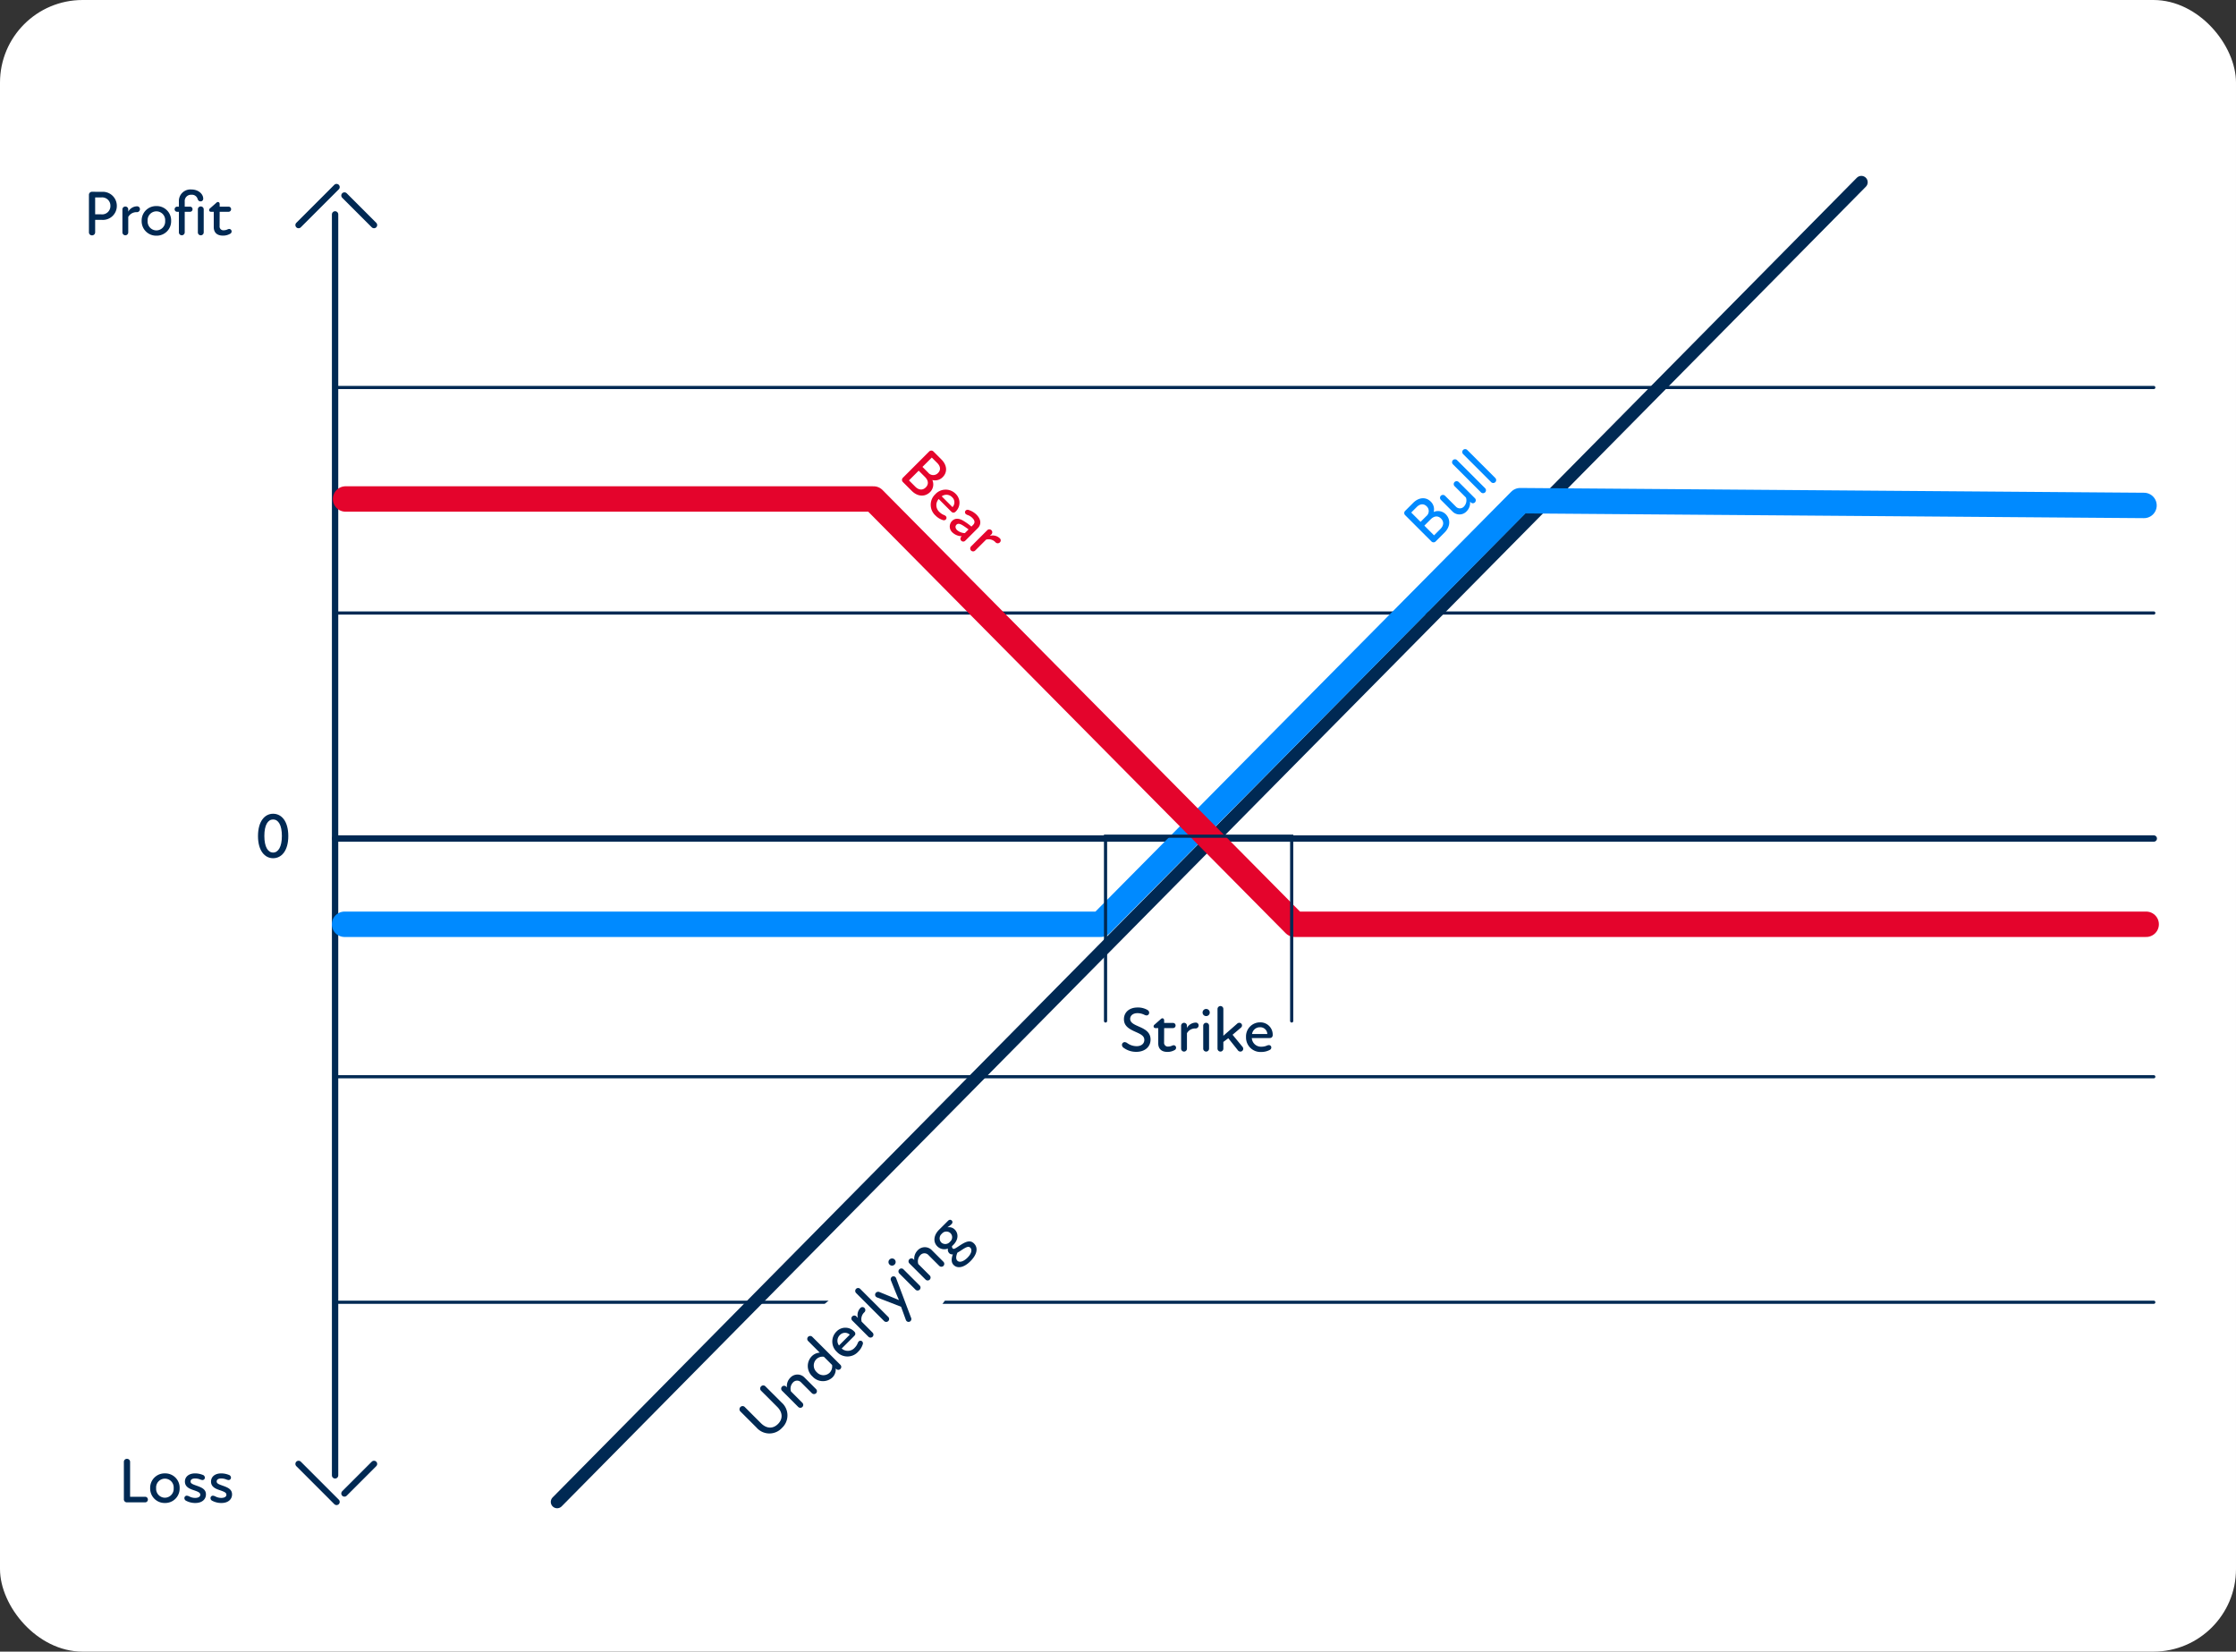 <svg xmlns="http://www.w3.org/2000/svg" width="704" height="520" viewBox="0 0 704 520">
  <rect x="0" y="0" width="704" height="520" fill="#333333" stroke="none"/>
  <g id="EN_Leverage-2110" transform="translate(-1016 -301)">
    <rect id="Rectangle_1628" data-name="Rectangle 1628" width="704" height="520" rx="26" transform="translate(1016 301)" fill="#fff"/>
    <path id="Path_1628" data-name="Path 1628" d="M-17.67-13.6h-2.1v-.02h-1a.952.952,0,0,0-.96.98V-.9a.95.95,0,0,0,.98,1,.962.962,0,0,0,.98-1V-4.78h2.1A4.38,4.38,0,0,0-12.95-9.2,4.4,4.4,0,0,0-17.67-13.6Zm-.2,7.08h-1.9v-5.32h1.92A2.59,2.59,0,0,1-14.97-9.2,2.6,2.6,0,0,1-17.87-6.52ZM-6.65-9.04a3.2,3.2,0,0,0-2.7,1.68v-.68a.91.91,0,0,0-.92-.94.922.922,0,0,0-.92.94V-.86a.935.935,0,0,0,.92.94.922.922,0,0,0,.92-.94V-5.7A2.937,2.937,0,0,1-6.63-7.2a.948.948,0,0,0,.96-.96A.88.88,0,0,0-6.65-9.04ZM-.49.2A4.537,4.537,0,0,0,4.15-4.46,4.526,4.526,0,0,0-.49-9.12,4.537,4.537,0,0,0-5.13-4.46,4.549,4.549,0,0,0-.49.2Zm0-1.66a2.792,2.792,0,0,1-2.76-3,2.769,2.769,0,0,1,2.76-3,2.769,2.769,0,0,1,2.76,3A2.792,2.792,0,0,1-.49-1.46ZM13.45-10.6a.8.8,0,0,0,.8-.88c.02-1.28-1.34-2.86-3.72-2.86a3.631,3.631,0,0,0-3.94,3.72v1.68H6.07a.811.811,0,0,0-.82.82.794.794,0,0,0,.82.8h.52V-.86a.935.935,0,0,0,.92.94.935.935,0,0,0,.92-.94V-7.32h1.7a.782.782,0,0,0,.76-.8.8.8,0,0,0-.76-.82H8.43v-1.62a1.962,1.962,0,0,1,2.08-2.12,1.851,1.851,0,0,1,1.98,1.32C12.67-10.88,12.91-10.6,13.45-10.6ZM13.47-9a.9.9,0,0,0-.9.9V-.84a.9.9,0,0,0,.9.92.922.922,0,0,0,.94-.92V-8.1A.918.918,0,0,0,13.47-9Zm8.96,7.08a1.8,1.8,0,0,0-.56.16,2.867,2.867,0,0,1-1.18.26,1.183,1.183,0,0,1-1.28-1.3l.02-4.52h2.82a.8.8,0,0,0,.78-.8.791.791,0,0,0-.78-.82H19.43v-.8c0-.44-.26-.66-.54-.66-.26,0-.4.14-.66.38L16.39-8.4a.69.69,0,0,0-.28.54.548.548,0,0,0,.58.54h.88v4.8c0,1.66.96,2.7,2.88,2.7a4.366,4.366,0,0,0,2.2-.54.83.83,0,0,0,.54-.76A.768.768,0,0,0,22.43-1.92Z" transform="translate(1065.73 375)" fill="#002953"/>
    <path id="Path_1630" data-name="Path 1630" d="M-9.84-1.76h-4.72V-12.72a.957.957,0,0,0-.98-.98.945.945,0,0,0-.98.98V-.98a.941.941,0,0,0,.96.98h5.72a.863.863,0,0,0,.88-.88A.863.863,0,0,0-9.84-1.76ZM-3.6.2A4.537,4.537,0,0,0,1.04-4.46,4.526,4.526,0,0,0-3.6-9.12,4.537,4.537,0,0,0-8.24-4.46,4.549,4.549,0,0,0-3.6.2Zm0-1.66a2.792,2.792,0,0,1-2.76-3,2.769,2.769,0,0,1,2.76-3,2.769,2.769,0,0,1,2.76,3A2.792,2.792,0,0,1-3.6-1.46ZM5.98.2C8.1.2,9.32-.96,9.32-2.5c0-1.58-1.26-2.14-2.74-2.68-1.5-.52-2.1-.76-2.1-1.4,0-.54.44-.94,1.44-.94a4.431,4.431,0,0,1,1.46.26,2.875,2.875,0,0,0,.84.24.757.757,0,0,0,.76-.8.942.942,0,0,0-.7-.84,6.54,6.54,0,0,0-2.34-.46c-2.1,0-3.24,1.14-3.24,2.58,0,1.7,1.5,2.3,2.86,2.74,1.32.46,1.98.74,1.98,1.4,0,.58-.52,1-1.64,1a3.91,3.91,0,0,1-1.74-.42A2.271,2.271,0,0,0,3.3-2.1a.751.751,0,0,0-.76.78.91.91,0,0,0,.54.82A6.077,6.077,0,0,0,5.98.2ZM14.2.2c2.12,0,3.34-1.16,3.34-2.7,0-1.58-1.26-2.14-2.74-2.68-1.5-.52-2.1-.76-2.1-1.4,0-.54.44-.94,1.44-.94a4.431,4.431,0,0,1,1.46.26,2.875,2.875,0,0,0,.84.24.757.757,0,0,0,.76-.8.942.942,0,0,0-.7-.84,6.54,6.54,0,0,0-2.34-.46c-2.1,0-3.24,1.14-3.24,2.58,0,1.7,1.5,2.3,2.86,2.74,1.32.46,1.98.74,1.98,1.4,0,.58-.52,1-1.64,1a3.91,3.91,0,0,1-1.74-.42,2.271,2.271,0,0,0-.86-.28.751.751,0,0,0-.76.78.91.91,0,0,0,.54.82A6.077,6.077,0,0,0,14.2.2Z" transform="translate(1071.52 774)" fill="#002953"/>
    <path id="Path_1632" data-name="Path 1632" d="M-19.21.16c2.48,0,4.46-1.42,4.46-3.88,0-2.2-1.6-3.18-3.5-4-1.46-.66-2.92-1.2-2.92-2.5,0-.96.8-1.8,2.32-1.8a5.01,5.01,0,0,1,2.12.5,1.8,1.8,0,0,0,.72.22.842.842,0,0,0,.82-.9c0-.44-.32-.74-.78-.96a5.934,5.934,0,0,0-2.9-.64c-2.58,0-4.26,1.52-4.26,3.68,0,2.12,1.54,3.06,3.68,4,1.52.68,2.74,1.22,2.74,2.52,0,1.2-.96,1.98-2.4,1.98a5.08,5.08,0,0,1-2.88-.9,1.632,1.632,0,0,0-.88-.38.863.863,0,0,0-.88.88,1.146,1.146,0,0,0,.6.96A6.578,6.578,0,0,0-19.21.16ZM-7.47-1.92a1.8,1.8,0,0,0-.56.16,2.867,2.867,0,0,1-1.18.26,1.183,1.183,0,0,1-1.28-1.3l.02-4.52h2.82a.8.8,0,0,0,.78-.8.791.791,0,0,0-.78-.82h-2.82v-.8c0-.44-.26-.66-.54-.66-.26,0-.4.14-.66.38L-13.51-8.4a.69.69,0,0,0-.28.54.548.548,0,0,0,.58.54h.88v4.8c0,1.66.96,2.7,2.88,2.7a4.366,4.366,0,0,0,2.2-.54.83.83,0,0,0,.54-.76A.768.768,0,0,0-7.47-1.92ZM-.59-9.04a3.2,3.2,0,0,0-2.7,1.68v-.68a.91.91,0,0,0-.92-.94.922.922,0,0,0-.92.94V-.86a.935.935,0,0,0,.92.94.922.922,0,0,0,.92-.94V-5.7A2.937,2.937,0,0,1-.57-7.2a.948.948,0,0,0,.96-.96A.88.88,0,0,0-.59-9.04ZM2.75-11.1a1.11,1.11,0,0,0,1.14-1.12,1.123,1.123,0,0,0-1.14-1.12,1.118,1.118,0,0,0-1.12,1.12A1.106,1.106,0,0,0,2.75-11.1ZM2.75.08a.922.922,0,0,0,.92-.94v-7.2a.905.905,0,0,0-.92-.92.918.918,0,0,0-.92.92v7.2A.935.935,0,0,0,2.75.08Zm11.4-1.56L11.07-5.22l2.6-2.2a.956.956,0,0,0,.38-.72.837.837,0,0,0-.86-.84.969.969,0,0,0-.68.28L8.17-4.9v-8.42a.918.918,0,0,0-.9-.94.939.939,0,0,0-.94.94V-.86a.939.939,0,0,0,.94.94.918.918,0,0,0,.9-.94v-2.1c.5-.36,1.04-.78,1.56-1.16L12.69-.4a1.012,1.012,0,0,0,.84.48.884.884,0,0,0,.9-.9A1.006,1.006,0,0,0,14.15-1.48Zm5.58-7.64a4.414,4.414,0,0,0-4.42,4.64A4.553,4.553,0,0,0,20.13.2a5.543,5.543,0,0,0,2.6-.62.854.854,0,0,0,.54-.78.747.747,0,0,0-.76-.76,1.759,1.759,0,0,0-.64.16,4.2,4.2,0,0,1-1.64.34,2.9,2.9,0,0,1-3.1-2.72h5.38c.48,0,.78-.04.96-.28a.959.959,0,0,0,.24-.72A3.856,3.856,0,0,0,19.73-9.12ZM17.21-5.46a2.478,2.478,0,0,1,2.5-2.12,2.192,2.192,0,0,1,2.3,2.12Z" transform="translate(1393 632)" fill="#002953"/>
    <path id="Path_1633" data-name="Path 1633" d="M-10.13-7a3.351,3.351,0,0,0,1.66-3c0-2.08-1.62-3.6-4.2-3.6h-3.56a.941.941,0,0,0-.96.98V-.96a.936.936,0,0,0,.96.96h3.92c2.72,0,4.36-1.64,4.36-3.84A3.4,3.4,0,0,0-10.13-7Zm-2.68-4.88c1.54,0,2.38.82,2.38,2.02a2.047,2.047,0,0,1-2.28,2.14h-2.54v-4.16Zm.36,10.16h-2.8V-6.04h2.8c1.68,0,2.5.88,2.5,2.14S-10.77-1.72-12.45-1.72Zm10.56-7.4A4.414,4.414,0,0,0-6.31-4.48,4.553,4.553,0,0,0-1.49.2a5.543,5.543,0,0,0,2.6-.62.854.854,0,0,0,.54-.78.747.747,0,0,0-.76-.76,1.759,1.759,0,0,0-.64.16,4.2,4.2,0,0,1-1.64.34,2.9,2.9,0,0,1-3.1-2.72H.89c.48,0,.78-.04.96-.28a.959.959,0,0,0,.24-.72A3.856,3.856,0,0,0-1.89-9.12ZM-4.41-5.46a2.478,2.478,0,0,1,2.5-2.12A2.192,2.192,0,0,1,.39-5.46ZM7.43-9.12a6.139,6.139,0,0,0-2.84.72.857.857,0,0,0-.5.76.752.752,0,0,0,.78.76,1.8,1.8,0,0,0,.68-.2,3.88,3.88,0,0,1,1.7-.38c1.08,0,1.68.42,1.68,1.38v.74a18.792,18.792,0,0,0-3.42.6c-1.4.46-2.14,1.24-2.14,2.48A2.5,2.5,0,0,0,6.03.2a4.336,4.336,0,0,0,2.9-1.24v.2a.913.913,0,0,0,.9.92.885.885,0,0,0,.88-.92V-6.36C10.71-8.06,9.47-9.12,7.43-9.12ZM6.51-1.36c-.8,0-1.32-.44-1.32-1.06,0-.58.4-.94,1.42-1.22a22.461,22.461,0,0,1,2.32-.42v1.64A3.941,3.941,0,0,1,6.51-1.36Zm11.3-7.68a3.2,3.2,0,0,0-2.7,1.68v-.68a.91.91,0,0,0-.92-.94.922.922,0,0,0-.92.94V-.86a.935.935,0,0,0,.92.94.922.922,0,0,0,.92-.94V-5.7a2.937,2.937,0,0,1,2.72-1.5.948.948,0,0,0,.96-.96A.88.88,0,0,0,17.81-9.04Z" transform="translate(1311.758 464.243) rotate(45)" fill="#e4042c"/>
    <path id="Path_1634" data-name="Path 1634" d="M-6.93-7a3.351,3.351,0,0,0,1.66-3c0-2.08-1.62-3.6-4.2-3.6h-3.56a.941.941,0,0,0-.96.98V-.96a.936.936,0,0,0,.96.96h3.92c2.72,0,4.36-1.64,4.36-3.84A3.4,3.4,0,0,0-6.93-7Zm-2.68-4.88c1.54,0,2.38.82,2.38,2.02A2.047,2.047,0,0,1-9.51-7.72h-2.54v-4.16Zm.36,10.16h-2.8V-6.04h2.8c1.68,0,2.5.88,2.5,2.14S-7.57-1.72-9.25-1.72ZM4.39-9.02a.922.922,0,0,0-.92.94v5.06a2.809,2.809,0,0,1-2.4,1.54A1.728,1.728,0,0,1-.79-3.36V-8.08a.952.952,0,0,0-.94-.94.931.931,0,0,0-.9.94V-3A3.06,3.06,0,0,0,.57.18a3.7,3.7,0,0,0,2.9-1.4v.34a.905.905,0,0,0,.92.92.918.918,0,0,0,.92-.92v-7.2A.935.935,0,0,0,4.39-9.02ZM8.91.08a.918.918,0,0,0,.9-.94V-13.32a.922.922,0,0,0-.92-.94.935.935,0,0,0-.92.94V-.86A.939.939,0,0,0,8.91.08Zm4.54,0a.918.918,0,0,0,.9-.94V-13.32a.922.922,0,0,0-.92-.94.935.935,0,0,0-.92.94V-.86A.939.939,0,0,0,13.45.08Z" transform="translate(1477.242 462.243) rotate(-45)" fill="#008aff"/>
    <path id="Path_1629" data-name="Path 1629" d="M-.01.2C2.65.2,4.77-2.16,4.77-6.78c0-4.66-2.12-7.02-4.78-7.02-2.64,0-4.76,2.38-4.76,7.02C-4.77-2.16-2.65.2-.01.2Zm0-1.78c-1.64,0-2.76-1.8-2.76-5.22,0-3.46,1.12-5.2,2.76-5.2s2.76,1.74,2.76,5.2C2.75-3.38,1.61-1.58-.01-1.58Z" transform="translate(1102 571)" fill="#002953"/>
    <g id="Arrow-small" transform="translate(1133.756 761.898) rotate(90)">
      <path id="Path_7" data-name="Path 7" d="M0,0H16.912" transform="translate(0 23.756) rotate(-45)" fill="none" stroke="#002953" stroke-linecap="round" stroke-width="2"/>
      <path id="Path_8" data-name="Path 8" d="M0,0H13.16" transform="translate(0 0) rotate(45)" fill="none" stroke="#002953" stroke-linecap="round" stroke-width="2"/>
    </g>
    <g id="Arrow-small-2" data-name="Arrow-small" transform="translate(1110 371.857) rotate(-90)">
      <path id="Path_7-2" data-name="Path 7" d="M0,0H16.912" transform="translate(0 0) rotate(45)" fill="none" stroke="#002953" stroke-linecap="round" stroke-width="2"/>
      <path id="Path_8-2" data-name="Path 8" d="M0,0H13.16" transform="translate(0 23.756) rotate(-45)" fill="none" stroke="#002953" stroke-linecap="round" stroke-width="2"/>
    </g>
    <path id="Path_1279" data-name="Path 1279" d="M16128.742-13642l28.661,30.11" transform="translate(-14732 14206)" fill="none" stroke="#002953" stroke-linecap="round" stroke-width="1"/>
    <line id="Line_153" data-name="Line 153" y2="397" transform="translate(1121.5 368.5)" fill="none" stroke="#002953" stroke-linecap="round" stroke-width="2"/>
    <path id="Path_1280" data-name="Path 1280" d="M15845.5-13638h572.615" transform="translate(-14724 14203)" fill="none" stroke="#002953" stroke-linecap="round" stroke-width="2"/>
    <path id="Path_1282" data-name="Path 1282" d="M15845.5-13638h572.615" transform="translate(-14724 14278)" fill="none" stroke="#002953" stroke-linecap="round" stroke-width="1"/>
    <path id="Path_1283" data-name="Path 1283" d="M15845.5-13638h572.615" transform="translate(-14724 14349)" fill="none" stroke="#002953" stroke-linecap="round" stroke-width="1"/>
    <path id="Path_1278" data-name="Path 1278" d="M15845.5-13638h572.615" transform="translate(-14724 14132)" fill="none" stroke="#002953" stroke-linecap="round" stroke-width="1"/>
    <path id="Path_1277" data-name="Path 1277" d="M15845.5-13638h572.615" transform="translate(-14724 14061)" fill="none" stroke="#002953" stroke-linecap="round" stroke-width="1"/>
    <path id="Path_1274" data-name="Path 1274" d="M15915.414-13429.143l410.628-415.482" transform="translate(-14724 14203)" fill="none" stroke="#002953" stroke-linecap="round" stroke-width="4"/>
    <path id="Path_1275" data-name="Path 1275" d="M21429.48-11691h238.088l132.076-133.366,196.393,1.5" transform="translate(-20305 12283)" fill="none" stroke="#008aff" stroke-linecap="round" stroke-linejoin="round" stroke-width="8"/>
    <path id="Path_1276" data-name="Path 1276" d="M21933.719-11691h-268.088l-132.6-133.9h-166.234" transform="translate(-20242 12283)" fill="none" stroke="#e4042c" stroke-linecap="round" stroke-linejoin="round" stroke-width="8"/>
    <path id="Path_1284" data-name="Path 1284" d="M21608.285-11598.791l-61.635,53.219,16.682,20.1,27.471-14.723c0,.5,35.361-48.426,35.361-48.426C21625.664-11588.619,21608.285-11598.791,21608.285-11598.791Z" transform="translate(-20301 12283)" fill="#fff"/>
    <path id="Path_1631" data-name="Path 1631" d="M-38.43.2a5.372,5.372,0,0,0,5.56-5.74v-7.2a.931.931,0,0,0-.94-.96.969.969,0,0,0-1,.96v7.2c0,2.56-1.48,3.98-3.62,3.98-2.2,0-3.64-1.4-3.64-4v-7.16a.941.941,0,0,0-.96-.98.974.974,0,0,0-1,.98v7.18A5.36,5.36,0,0,0-38.43.2Zm13.02-9.32a3.7,3.7,0,0,0-2.9,1.4v-.34a.905.905,0,0,0-.92-.92.918.918,0,0,0-.92.92v7.2a.935.935,0,0,0,.92.94.922.922,0,0,0,.92-.94V-5.92a2.809,2.809,0,0,1,2.4-1.54,1.728,1.728,0,0,1,1.86,1.88V-.86a.952.952,0,0,0,.94.94.931.931,0,0,0,.9-.94V-5.94A3.06,3.06,0,0,0-25.41-9.12Zm14-4.2a.935.935,0,0,0-.92-.94.939.939,0,0,0-.94.94v5.18a3.787,3.787,0,0,0-2.64-.98,4.4,4.4,0,0,0-4.28,4.66A4.407,4.407,0,0,0-15.89.2a3.6,3.6,0,0,0,2.66-1.28v.24a.905.905,0,0,0,.92.92.905.905,0,0,0,.92-.92ZM-15.55-1.48a2.818,2.818,0,0,1-2.74-2.98,2.818,2.818,0,0,1,2.74-2.98A2.753,2.753,0,0,1-13.27-6.3v3.64A2.845,2.845,0,0,1-15.55-1.48ZM-4.87-9.12A4.414,4.414,0,0,0-9.29-4.48,4.553,4.553,0,0,0-4.47.2a5.543,5.543,0,0,0,2.6-.62.854.854,0,0,0,.54-.78.747.747,0,0,0-.76-.76,1.759,1.759,0,0,0-.64.16,4.2,4.2,0,0,1-1.64.34,2.9,2.9,0,0,1-3.1-2.72h5.38c.48,0,.78-.04.96-.28a.959.959,0,0,0,.24-.72A3.856,3.856,0,0,0-4.87-9.12ZM-7.39-5.46a2.478,2.478,0,0,1,2.5-2.12,2.192,2.192,0,0,1,2.3,2.12ZM5.65-9.04a3.2,3.2,0,0,0-2.7,1.68v-.68a.91.91,0,0,0-.92-.94.922.922,0,0,0-.92.94V-.86a.935.935,0,0,0,.92.94.922.922,0,0,0,.92-.94V-5.7A2.937,2.937,0,0,1,5.67-7.2a.948.948,0,0,0,.96-.96A.88.88,0,0,0,5.65-9.04ZM9.03.08a.918.918,0,0,0,.9-.94V-13.32a.922.922,0,0,0-.92-.94.935.935,0,0,0-.92.94V-.86A.939.939,0,0,0,9.03.08Zm10.5-9.06a.958.958,0,0,0-.9.66c-.84,1.96-1.78,4.1-2.56,6.1-.78-1.88-1.74-4.2-2.54-6.08a1.009,1.009,0,0,0-.94-.68.892.892,0,0,0-.9.88,1.376,1.376,0,0,0,.12.5L15.05-.26,13.21,3.68a1.084,1.084,0,0,0-.12.5.88.88,0,0,0,.86.86.964.964,0,0,0,.9-.68l5.42-12a1.065,1.065,0,0,0,.12-.48A.866.866,0,0,0,19.53-8.98Zm3.46-2.12a1.11,1.11,0,0,0,1.14-1.12,1.123,1.123,0,0,0-1.14-1.12,1.118,1.118,0,0,0-1.12,1.12A1.106,1.106,0,0,0,22.99-11.1Zm0,11.18a.922.922,0,0,0,.92-.94v-7.2a.905.905,0,0,0-.92-.92.918.918,0,0,0-.92.92v7.2A.935.935,0,0,0,22.99.08Zm8.3-9.2a3.7,3.7,0,0,0-2.9,1.4v-.34a.905.905,0,0,0-.92-.92.918.918,0,0,0-.92.92v7.2a.935.935,0,0,0,.92.94.922.922,0,0,0,.92-.94V-5.92a2.809,2.809,0,0,1,2.4-1.54,1.728,1.728,0,0,1,1.86,1.88V-.86a.952.952,0,0,0,.94.94.931.931,0,0,0,.9-.94V-5.94A3.06,3.06,0,0,0,31.29-9.12ZM41.39-.9c-1.52-.3-1.86-.42-1.86-.88a.851.851,0,0,1,.38-.64,4.52,4.52,0,0,0,.52.02c2.38,0,3.76-1.38,3.76-3.12a2.508,2.508,0,0,0-1.08-2.04l.04-.06a6.932,6.932,0,0,0,1.5.2c.56,0,.88-.32.88-.74,0-.48-.34-.78-.9-.78H40.59c-2.3,0-4.02,1.3-4.02,3.28a3.09,3.09,0,0,0,1.88,2.88,1.565,1.565,0,0,0-.76,1.28,1.308,1.308,0,0,0,.56,1.1c-1.52.7-2.2,1.54-2.2,2.54,0,1.7,1.66,2.9,4.58,2.9,2.98,0,4.74-1.2,4.74-3.14C45.37.12,43.89-.4,41.39-.9Zm-1-6.54a1.849,1.849,0,0,1,2.04,1.8,1.82,1.82,0,0,1-2.02,1.8,1.88,1.88,0,0,1-2.1-1.8A1.885,1.885,0,0,1,40.39-7.44ZM40.77,3.6c-1.9,0-2.94-.72-2.94-1.58,0-.66.56-1.26,1.8-1.78.34.1.76.2,1.22.3,1.9.38,2.76.62,2.76,1.48S42.63,3.6,40.77,3.6Z" transform="translate(1289.242 723.242) rotate(-45)" fill="#002953"/>
    <path id="Path_1281" data-name="Path 1281" d="M21667.078-11660.556v-58.178h58.607v58.178" transform="translate(-20303 12283)" fill="none" stroke="#002953" stroke-linecap="round" stroke-width="1"/>
  </g>
</svg>
